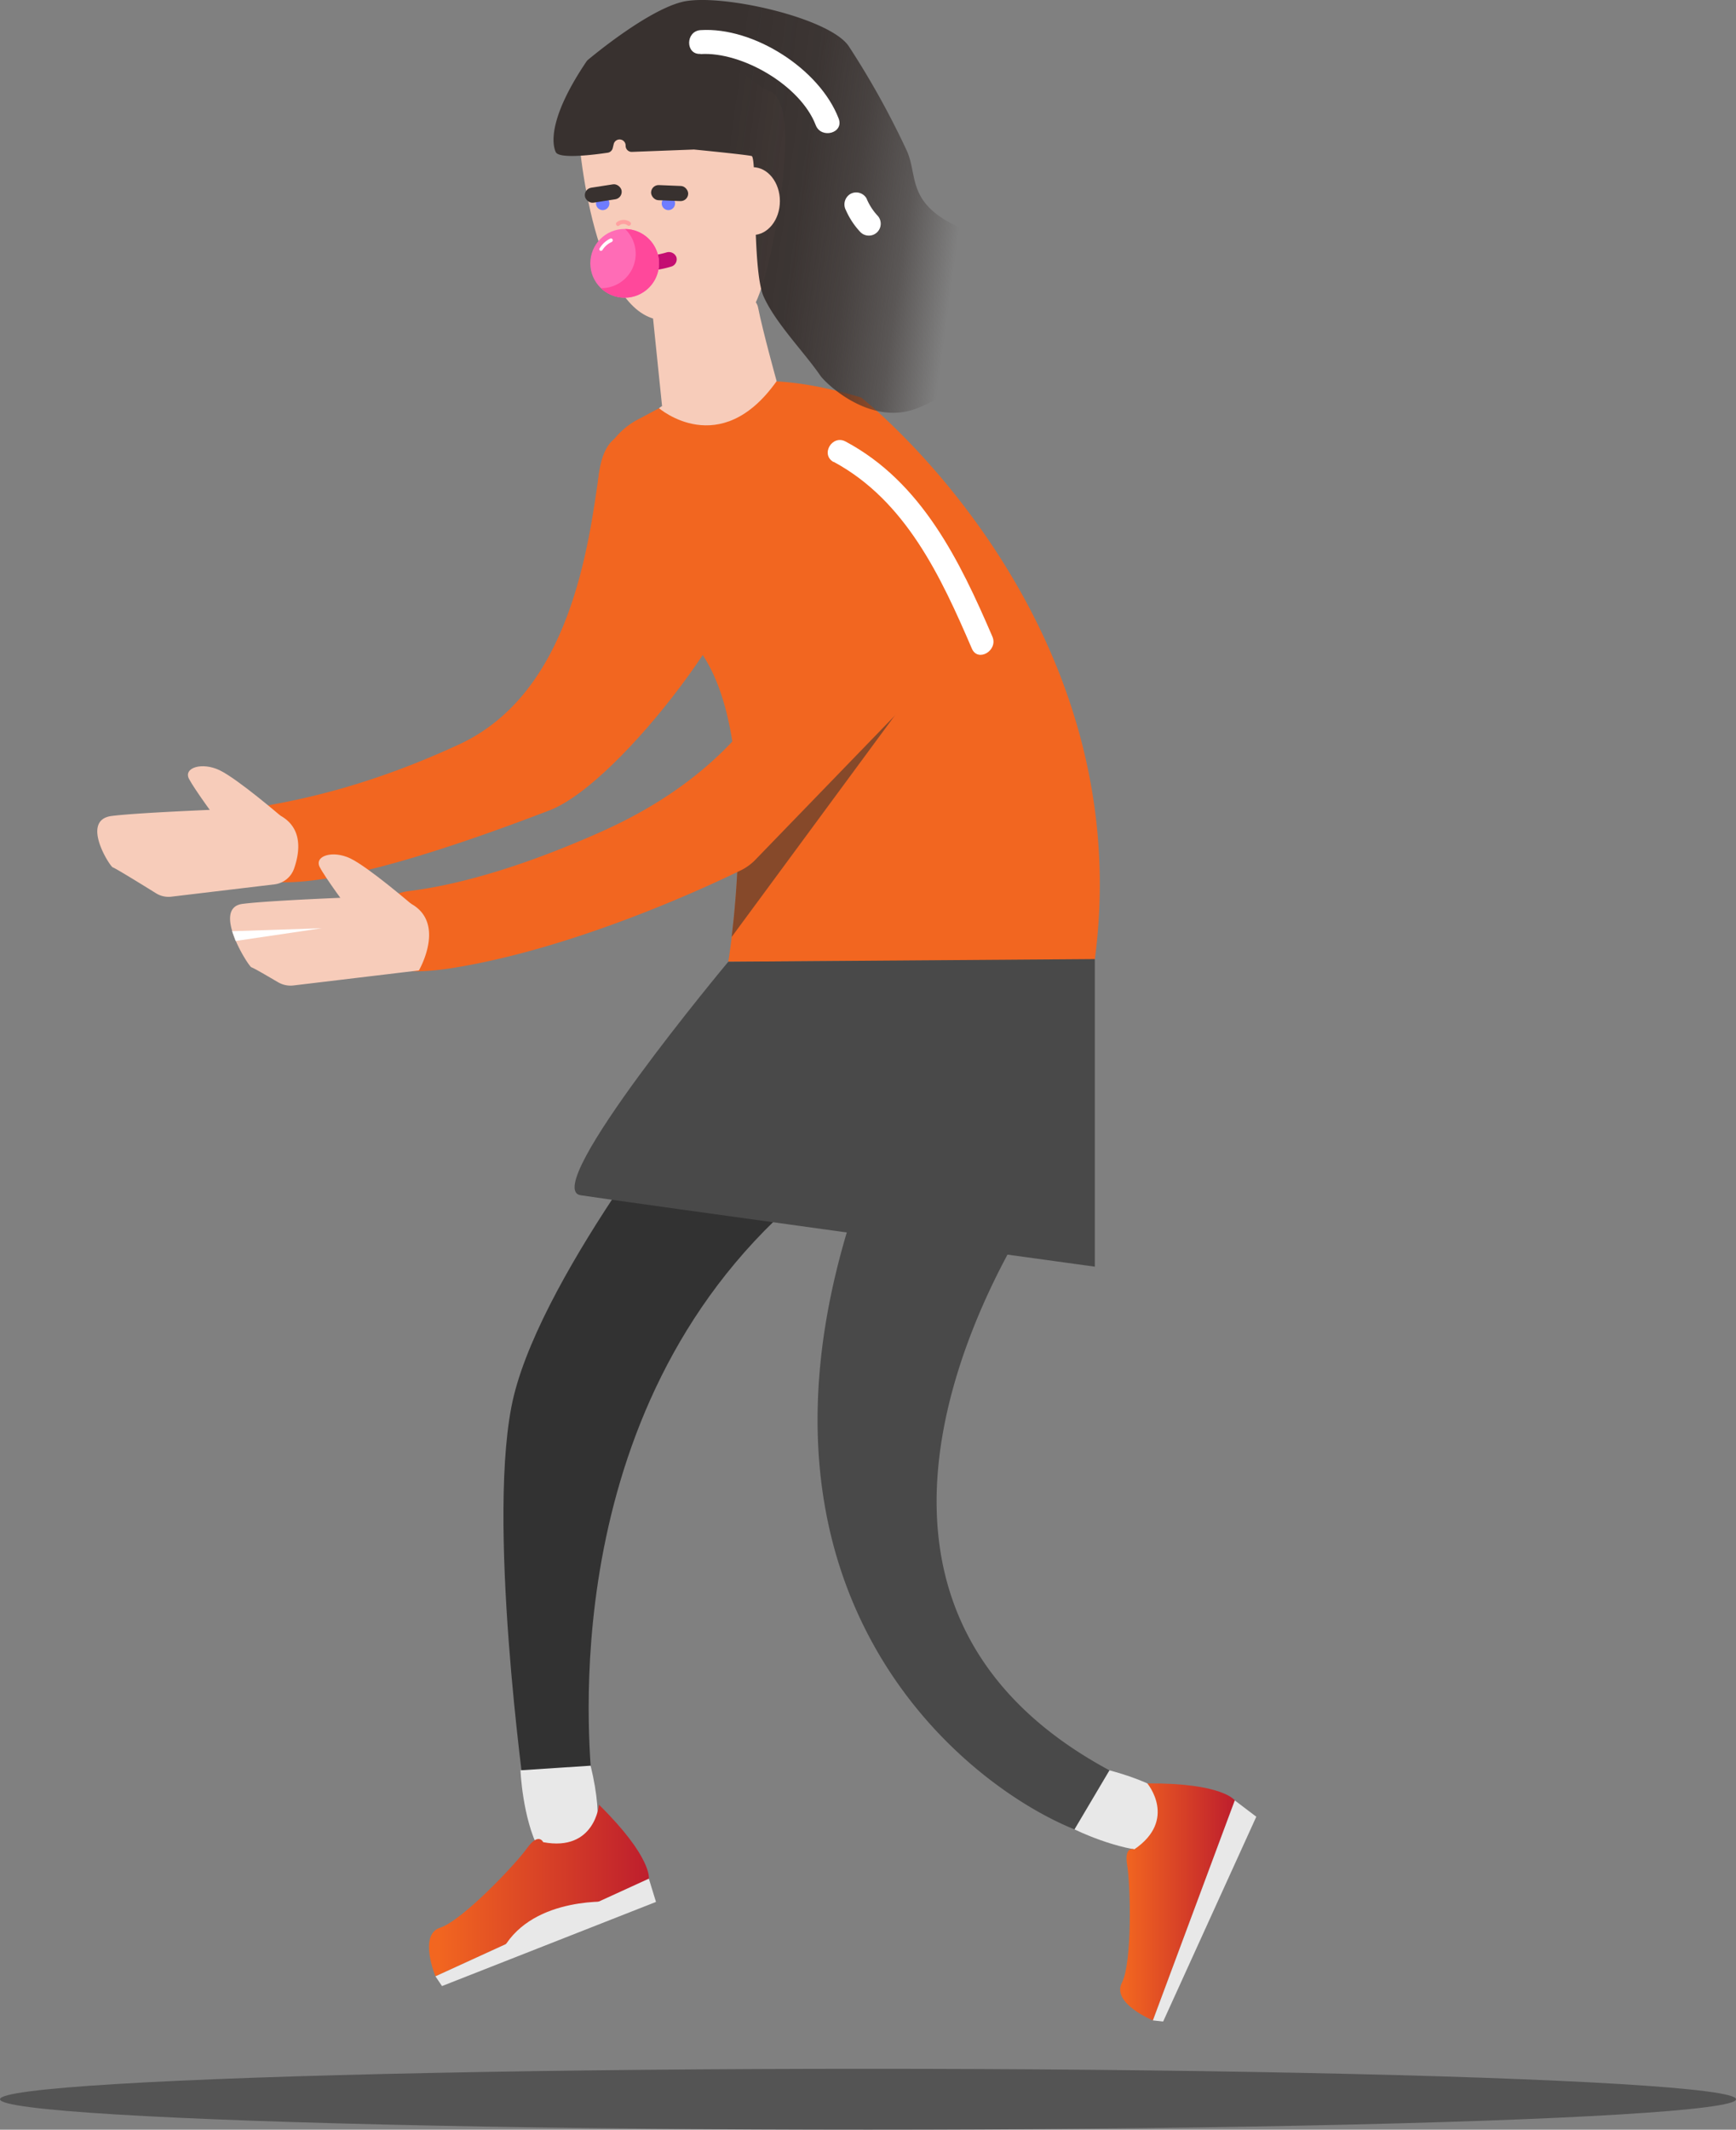 <svg xmlns="http://www.w3.org/2000/svg" xmlns:xlink="http://www.w3.org/1999/xlink" viewBox="0 0 267.47 327.98"><rect x="0" y="0" width="267.47" height="327.98" fill="#808080" stroke="none"/><defs><style>.cls-1,.cls-12{fill:#323232;}.cls-2{fill:#494949;}.cls-3{fill:#f26620;}.cls-4{fill:#f7ccba;}.cls-5{fill:url(#Безымянный_градиент_87);}.cls-6{fill:#c40e72;}.cls-7{fill:#ff6cb6;}.cls-8{fill:#ff489b;}.cls-9{fill:#fff;}.cls-10{fill:#6e7cff;}.cls-11{fill:#38312f;}.cls-12{opacity:0.56;}.cls-13{fill:#e8e8e8;}.cls-14{fill:url(#Безымянный_градиент_36);}.cls-15{fill:url(#Безымянный_градиент_36-2);}.cls-16{fill:#ffa1a1;}</style><linearGradient id="Безымянный_градиент_87" x1="68.03" y1="24.31" x2="272.53" y2="51.81" gradientUnits="userSpaceOnUse"><stop offset="0.21" stop-color="#38312f"/><stop offset="0.27" stop-color="#38312f" stop-opacity="0.95"/><stop offset="0.31" stop-color="#38312f" stop-opacity="0.79"/><stop offset="0.35" stop-color="#38312f" stop-opacity="0.52"/><stop offset="0.38" stop-color="#38312f" stop-opacity="0.13"/><stop offset="0.39" stop-color="#38312f" stop-opacity="0"/></linearGradient><linearGradient id="Безымянный_градиент_36" x1="172.59" y1="292.9" x2="190.25" y2="292.9" gradientUnits="userSpaceOnUse"><stop offset="0.04" stop-color="#f26620"/><stop offset="1" stop-color="#be1e2d"/></linearGradient><linearGradient id="Безымянный_градиент_36-2" x1="66.09" y1="291.14" x2="99.98" y2="291.14" xlink:href="#Безымянный_градиент_36"/></defs><title>GIRL 2</title><g id="Слой_2" data-name="Слой 2"><g id="Grid"><path class="cls-1" d="M108.61,165S84,195.35,79.17,214.94c-4.44,18.11,1.75,62.15,1.75,62.15s10.84,5,10.23-3.13S86,213.35,126.4,181.85c33.66-26.21.84-23.27.84-23.27Z"/><path class="cls-2" d="M161.29,154.08a40.93,40.93,0,0,1,0,29.18s-45,61.9,11.5,90.34c0,0,9,8.56,0,9.78s-64.14-26.54-41.35-96.71L134.12,158Z"/><path class="cls-3" d="M168.68,147.78l-56.47.33s.24-1.43.53-3.83v-.06c.39-3.28.88-8.33,1-14,.24-10.77-.84-23.71-6.42-30.65C98.83,89,92.9,85.16,92.17,75.54a11.49,11.49,0,0,1,6.23-11c7-3.64,14.76-9.17,34.26-3.33C132.66,61.18,175.68,94.87,168.68,147.78Z"/><path class="cls-2" d="M112.21,148.11l56.47-.41v47.37s-72.76-10-79.22-11S112.21,148.11,112.21,148.11Z"/><path class="cls-4" d="M101.53,62.86s9.41,8.15,18.13-4.16C119.66,58.7,108.86,57.33,101.53,62.86Z"/><path class="cls-4" d="M119.66,58.7s-2.11-7.57-2.87-11.38-13-3.25-13-3.25l-3.51,1.69L102,62.49Z"/><path class="cls-4" d="M116.45,46.55s1.64-3.11,3.14-11.84,2.6-19.42-1.11-20.72-6.79-8.43-15.93-5.21-14,.54-13.57,9.54,3.9,32.78,14.65,30.9S116.45,46.55,116.45,46.55Z"/><path class="cls-5" d="M90.57,9.23a1.29,1.29,0,0,0-.19.21C84.59,18,85,22.09,85.63,23.43c.55,1.11,6.11.37,8,.09a.94.94,0,0,0,.77-.69l.15-.61a.93.93,0,0,1,1.84.23h0a.94.94,0,0,0,1,.94l9.44-.36a.24.24,0,0,1,.12,0c.73.07,8,.79,8.86,1s0,17.54,1.85,21.65,6.26,8.57,8.71,12.14c.84,1.23,7.66,7.8,14.78,5.11s10-8.11,10.26-12.45,3.73-11.91-4.06-15.67-5.85-7.91-7.73-11.8a129,129,0,0,0-8.79-15.8C128,2.7,110.62-1.16,105,.32,99.69,1.7,91.59,8.38,90.57,9.23Z"/><path class="cls-3" d="M95.54,67.12s-2.49.5-3.21,5.52c-1.63,11.38-4.44,34.06-21.59,42-26.27,12.16-40,8.69-37.32,12.71s-3.22,18.34,51.26-2.56c11.11-4.26,32.65-33.4,30.22-39.91S116.32,70,95.54,67.12Z"/><ellipse class="cls-4" cx="115.99" cy="30.97" rx="4.17" ry="5.22"/><path class="cls-6" d="M103.37,41.07a15.67,15.67,0,0,1-9,0,1.19,1.19,0,0,1-.89-1.51h0a1.27,1.27,0,0,1,1.54-.68,13.46,13.46,0,0,0,7.65,0,1.25,1.25,0,0,1,1.53.68h0A1.17,1.17,0,0,1,103.37,41.07Z"/><circle class="cls-7" cx="96.24" cy="40.55" r="5.29"/><path class="cls-8" d="M96.3,35.26a5.29,5.29,0,0,1-3.65,9.12h-.06a5.29,5.29,0,1,0,3.71-9.11Z"/><path class="cls-9" d="M92.42,38.19A3.8,3.8,0,0,1,94,36.76a.29.29,0,0,1,.4.14h0a.31.31,0,0,1-.17.37,3.26,3.26,0,0,0-1.39,1.21.31.31,0,0,1-.38.13h0A.29.29,0,0,1,92.42,38.19Z"/><circle class="cls-10" cx="92.86" cy="31.33" r="1.03"/><circle class="cls-10" cx="102.98" cy="31.33" r="1.03"/><rect class="cls-11" x="90.08" y="28.64" width="5.72" height="2.33" rx="1.16" transform="translate(-3.47 14.63) rotate(-8.84)"/><rect class="cls-11" x="100.31" y="28.57" width="5.72" height="2.33" rx="1.16" transform="translate(1.29 -4.15) rotate(2.32)"/><path class="cls-9" d="M107.94,8.33c6.36-.41,15.4,4.82,17.74,10.94.84,2.18,4.38,1.24,3.54-1-2.93-7.66-13.12-14.15-21.28-13.63-2.34.15-2.36,3.82,0,3.66Z"/><path class="cls-9" d="M130.34,32.39a11.86,11.86,0,0,0,2.23,3.36,1.83,1.83,0,1,0,2.59-2.59,8.9,8.9,0,0,1-1.66-2.62,1.84,1.84,0,0,0-2.5-.66,1.88,1.88,0,0,0-.66,2.51Z"/><path class="cls-12" d="M141.74,104.93l-29,39.35v-.06c.39-3.28.88-8.33,1-14L134.29,105Z"/><path class="cls-3" d="M144.74,79.64c-1.47-8.12-13-8.53-15.18-.57-4.65,17.14-9.93,37.1-37.25,49.16-15.77,7-25.41,8.5-29.3,9a7.63,7.63,0,0,0-6.74,7c-.22,3.51,2.31,6.58,13.3,4.87,19-3,39.47-12.57,44.64-15.1a8,8,0,0,0,2.16-1.58l25.28-26.12a7.61,7.61,0,0,0,2-3.74c.15-.65.31-1.42.47-2.31C145.05,95.27,146.09,87.07,144.74,79.64Z"/><path class="cls-9" d="M128.44,71.12c11.11,6,16.53,17.68,21.3,28.77.93,2.16,4.08.29,3.16-1.85C147.87,86.35,142,74.25,130.29,68c-2.08-1.12-3.93,2-1.85,3.16Z"/><path class="cls-13" d="M170.94,272.63l-5.39,9.1s6.59,3.27,12.08,3.37S188.77,277.46,170.94,272.63Z"/><path class="cls-13" d="M91,271.92l-10.81.71s.3,7.35,2.85,12.22S95.34,289.87,91,271.92Z"/><path class="cls-14" d="M176.77,274.65s4.69,5.58-2,10.15c0,0-1.61-.61-1.1,2.44s.81,14.95-.82,18.11,4.78,5.8,4.78,5.8l12.62-33.88S188.42,274.57,176.77,274.65Z"/><path class="cls-15" d="M92.29,277.93s-.63,7.27-8.6,5.77c0,0-.7-1.58-2.5.94s-10,11.15-13.38,12.23-.72,7.49-.72,7.49l32.88-15S100.58,286.12,92.29,277.93Z"/><polygon class="cls-13" points="190.25 277.27 193.56 279.78 179.21 311.32 177.63 311.15 190.25 277.27"/><polygon class="cls-13" points="99.97 289.32 101.07 292.9 68.1 305.86 67.09 304.36 99.97 289.32"/><path class="cls-13" d="M94.51,292.88s-12.21-1-16.94,7.14C74.94,304.55,94.51,292.88,94.51,292.88Z"/><path class="cls-4" d="M39.35,124.47a4,4,0,0,0-.59,0c-2.28.08-17,.62-21.54,1.19-4.88.61-.3,7.77.16,7.92s4.62,2.72,6.68,4a3.65,3.65,0,0,0,2.35.51l15.91-1.9a3.67,3.67,0,0,0,3-2.46C46.4,130.63,47,125.44,39.35,124.47Z"/><path class="cls-4" d="M43.22,125.63s-6.61-5.67-9.36-7-5.65-.39-4.73,1.34,4.42,6.45,4.42,6.45Z"/><path class="cls-4" d="M59.2,138s-17,.58-21.83,1.2.91,9.62,1.37,9.77,2.68,1.47,4.11,2.3a3.82,3.82,0,0,0,2.38.49l19.31-2.31S70.5,139.26,59.2,138Z"/><path class="cls-4" d="M63.36,139.21s-6.61-5.67-9.36-7-5.64-.39-4.73,1.34S53.7,140,53.7,140Z"/><polygon class="cls-9" points="35.76 143.41 49.58 142.95 36.31 144.91 35.76 143.41"/><path class="cls-16" d="M95.22,34.82A.31.31,0,0,1,95,34.7a.32.32,0,0,1,0-.45,1.7,1.7,0,0,1,2.07-.07.31.31,0,0,1,.08.45.32.32,0,0,1-.45.08,1.05,1.05,0,0,0-1.28,0A.35.35,0,0,1,95.22,34.82Z"/><ellipse class="cls-12" cx="133.74" cy="323.29" rx="133.74" ry="4.69"/></g></g></svg>